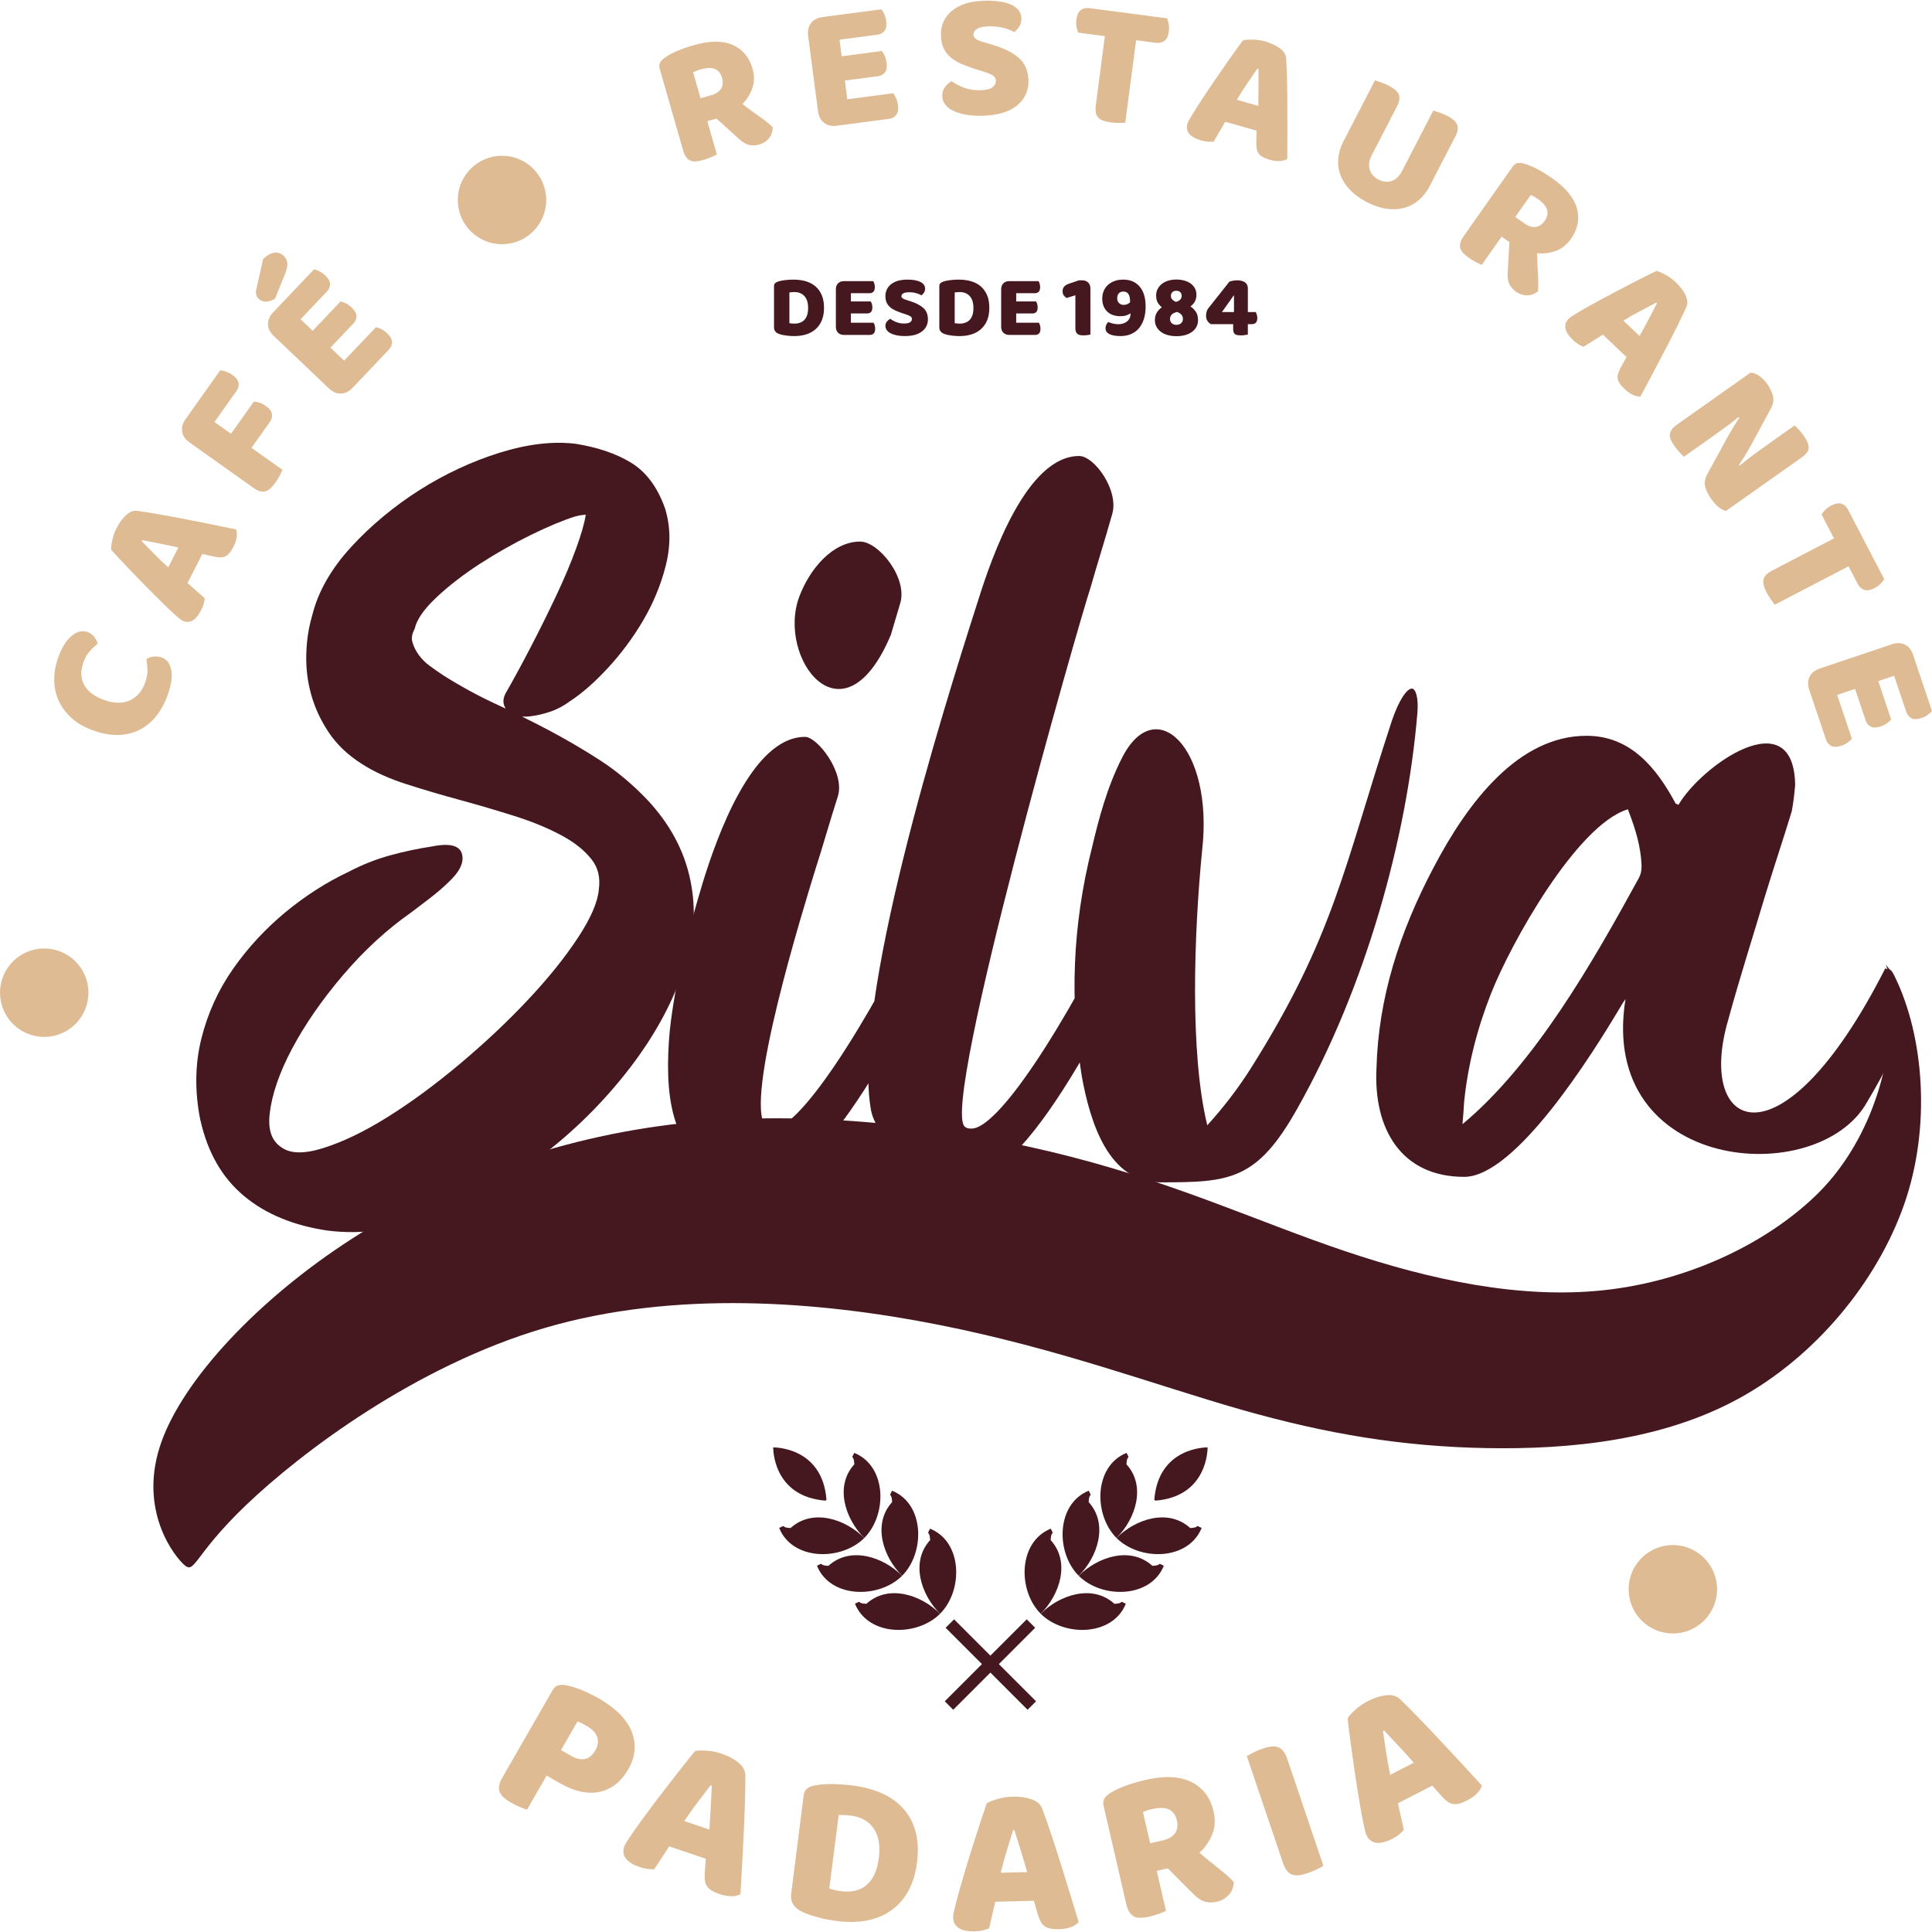 <?xml version="1.0" encoding="UTF-8"?>
<!DOCTYPE svg PUBLIC "-//W3C//DTD SVG 1.1//EN" "http://www.w3.org/Graphics/SVG/1.1/DTD/svg11.dtd">
<!-- Creator: CorelDRAW 2019 (64 Bit) -->
<svg xmlns="http://www.w3.org/2000/svg" xml:space="preserve" width="462px" height="462px" version="1.1" style="shape-rendering:geometricPrecision; text-rendering:geometricPrecision; image-rendering:optimizeQuality; fill-rule:evenodd; clip-rule:evenodd"
viewBox="0 0 471900 471567"
 xmlns:xlink="http://www.w3.org/1999/xlink"
 xmlns:xodm="http://www.corel.com/coreldraw/odm/2003">
 <defs>
  <style type="text/css">
   <![CDATA[
    .fil0 {fill:#451820}
    .fil2 {fill:#DFBB94}
    .fil3 {fill:#451820;fill-rule:nonzero}
    .fil1 {fill:#DFBB94;fill-rule:nonzero}
   ]]>
  </style>
 </defs>
 <g id="Camada_x0020_1">
  <g id="_1893883302096">
   <path class="fil0" d="M328529 305432c-20786,-6999 -40484,-16275 -67279,-23145 -26799,-6873 -60694,-11340 -91952,-8369 -31259,2973 -59877,13383 -83220,28409 -23342,15025 -41409,34664 -46736,49946 -5327,15283 2086,26206 5243,29401 3155,3194 2057,-1343 15498,-14200 13443,-12858 41429,-34038 73002,-43292 31573,-9256 66732,-6587 96123,-771 29390,5812 53013,14768 74024,20751 21009,5986 39406,8999 59851,9376 20447,378 42941,-1879 61681,-12141 18740,-10264 33724,-28530 40334,-47388 6618,-18859 4855,-41010 -2259,-55575 -1178,-2415 -774,-878 -2211,-3005 1854,5468 1227,7827 1026,14405 -405,12981 -5906,30228 -18183,42050 -12279,11819 -31341,20913 -51810,23096 -20470,2182 -42346,-2547 -63132,-9548z"/>
   <path class="fil1" d="M20362 161642c-741,2130 -659,3990 247,5577 907,1586 2549,2793 4930,3621 2406,836 4481,852 6217,45 1740,-808 2980,-2276 3721,-4406 393,-1135 575,-2149 546,-3044 -31,-894 -114,-1768 -252,-2622 552,-337 1142,-542 1773,-618 631,-75 1307,13 2026,263 1134,395 1878,1359 2229,2892 351,1533 77,3586 -817,6160 -644,1855 -1513,3507 -2607,4956 -1094,1450 -2399,2593 -3916,3431 -1515,838 -3234,1318 -5153,1441 -1921,124 -4041,-219 -6365,-1027 -2159,-752 -3944,-1751 -5355,-3001 -1410,-1251 -2478,-2662 -3205,-4232 -725,-1570 -1103,-3245 -1137,-5025 -32,-1780 265,-3569 890,-5367 884,-2546 1986,-4374 3301,-5482 1317,-1109 2625,-1437 3926,-985 719,250 1279,647 1680,1189 402,543 672,1102 812,1679 -720,556 -1389,1185 -2004,1884 -616,702 -1112,1592 -1487,2671zm6792 -27525c-34,-577 60,-1376 283,-2396 223,-1021 569,-1987 1034,-2899 665,-1307 1442,-2366 2334,-3178 891,-812 1814,-1155 2769,-1029 1597,222 3435,516 5517,886 2079,370 4220,769 6416,1199 2199,428 4364,858 6498,1288 2131,428 4016,812 5650,1153 206,499 260,1119 163,1858 -97,739 -366,1539 -805,2402 -319,625 -640,1129 -965,1505 -323,378 -660,651 -1007,818 -349,168 -736,250 -1162,246 -425,-2 -895,-51 -1405,-147l-3060 -672 -3611 7087c676,609 1379,1229 2108,1865 729,633 1431,1255 2108,1862 -55,432 -141,874 -255,1325 -115,451 -319,964 -611,1537 -679,1333 -1410,2202 -2192,2608 -783,407 -1579,404 -2388,-7 -365,-187 -703,-426 -1017,-717 -311,-289 -682,-627 -1113,-1010 -610,-542 -1356,-1242 -2233,-2101 -878,-858 -1824,-1792 -2839,-2802 -1015,-1010 -2048,-2062 -3101,-3158 -1052,-1096 -2047,-2129 -2983,-3098 -937,-971 -1765,-1845 -2486,-2623 -722,-780 -1271,-1380 -1647,-1802zm7445 -2125c910,924 1920,1957 3033,3099 1111,1141 2265,2248 3463,3318l2474 -4855c-1596,-352 -3163,-683 -4700,-989 -1538,-307 -2921,-576 -4150,-807l-120 234zm19201 -41712c383,19 840,120 1376,303 536,181 1043,441 1519,780 932,662 1456,1330 1569,2004 115,674 -65,1345 -541,2015l-5341 7525 4049 2875 5572 -7849c398,-4 859,80 1383,253 523,174 1023,431 1501,770 907,645 1419,1304 1534,1978 114,674 -67,1346 -541,2016l-4452 6270 7562 5366c-116,314 -336,778 -663,1391 -328,612 -686,1193 -1075,1741 -390,550 -775,1004 -1155,1364 -381,358 -781,604 -1199,739 -418,133 -869,137 -1353,9 -484,-128 -1037,-413 -1658,-855l-15589 -11064c-1027,-729 -1628,-1604 -1802,-2625 -174,-1021 105,-2046 835,-3074l8469 -11932zm13068 -8379c-913,-868 -1383,-1819 -1409,-2855 -27,-1036 393,-2009 1262,-2923l9989 -10513c375,73 809,234 1303,480 492,246 952,571 1377,975 806,766 1214,1487 1221,2160 6,674 -263,1296 -808,1871l-6387 6721 2963 2816 6811 -7168c375,73 804,228 1286,464 482,237 936,555 1362,960 806,767 1218,1481 1235,2144 17,663 -247,1280 -791,1855l-5571 5861 3347 3179 7777 -8188c377,73 810,233 1302,480 494,246 955,571 1378,975 808,766 1221,1492 1237,2176 17,683 -246,1312 -790,1885l-8840 9303c-867,913 -1819,1382 -2855,1409 -1035,26 -2009,-394 -2923,-1262l-13476 -12805zm-2595 -18833c1074,-960 2029,-1466 2868,-1519 838,-52 1533,185 2084,708 617,587 939,1225 967,1918 29,694 -162,1554 -571,2580l-2428 5999c-712,495 -1436,747 -2171,755 -736,9 -1337,-210 -1804,-654 -297,-282 -508,-635 -632,-1056 -126,-422 -111,-883 42,-1384l1645 -7347zm108491 -33628l2324 8112c-285,173 -747,396 -1384,671 -639,274 -1279,503 -1929,689 -647,186 -1231,301 -1752,343 -521,43 -980,-17 -1378,-176 -396,-162 -743,-442 -1041,-845 -297,-403 -552,-969 -762,-1701l-5702 -19898c-170,-592 -140,-1097 92,-1512 230,-417 600,-806 1106,-1164 862,-612 1903,-1177 3126,-1696 1224,-518 2552,-982 3988,-1394 3887,-1113 7050,-1138 9489,-68 2441,1069 4060,2996 4860,5785 501,1746 478,3368 -69,4866 -547,1497 -1342,2761 -2388,3792 1411,1089 2781,2099 4114,3027 1333,928 2422,1805 3268,2630 1,1066 -297,1967 -895,2702 -596,733 -1360,1235 -2289,1501 -620,178 -1175,260 -1666,250 -492,-11 -942,-97 -1352,-254 -410,-156 -810,-378 -1196,-662 -386,-286 -767,-603 -1143,-954l-5183 -4686 -2238 642zm1051 -6381c1070,-307 1836,-823 2299,-1551 462,-726 540,-1624 233,-2694 -307,-1071 -884,-1782 -1731,-2133 -847,-352 -2018,-314 -3510,114 -423,122 -757,234 -1002,333 -245,101 -515,224 -810,370l1818 6337 2703 -776zm23576 -14473c-164,-1250 70,-2284 702,-3107 630,-821 1570,-1313 2819,-1477l14379 -1887c247,294 483,692 710,1194 229,501 381,1043 457,1623 145,1104 9,1920 -410,2449 -419,527 -1020,842 -1804,945l-9193 1205 531 4052 9804 -1285c245,293 481,683 707,1171 227,486 377,1021 454,1602 144,1103 15,1918 -389,2444 -403,526 -997,841 -1782,944l-8017 1051 600 4575 11199 -1469c245,293 481,690 709,1192 228,502 380,1044 456,1625 145,1104 10,1927 -406,2469 -417,542 -1018,865 -1802,968l-12723 1669c-1250,164 -2284,-72 -3106,-703 -821,-630 -1314,-1570 -1477,-2819l-2418 -18431zm41272 8252c-1298,-411 -2480,-833 -3544,-1265 -1063,-433 -1983,-963 -2759,-1590 -775,-629 -1384,-1384 -1827,-2269 -444,-886 -679,-1971 -707,-3261 -53,-2489 864,-4501 2751,-6036 1888,-1535 4558,-2337 8014,-2411 1260,-27 2434,37 3522,189 1087,153 2022,405 2807,755 784,348 1402,805 1852,1367 451,562 687,1224 702,1985 16,762 -146,1417 -485,1966 -340,550 -755,1020 -1245,1412 -653,-397 -1525,-737 -2615,-1022 -1091,-285 -2281,-413 -3569,-386 -1319,27 -2280,231 -2889,610 -607,379 -905,847 -893,1404 9,440 208,794 594,1064 386,270 963,514 1731,733l2343 697c2772,821 4912,1896 6420,3227 1509,1331 2287,3168 2337,5511 53,2490 -886,4524 -2816,6104 -1929,1579 -4798,2409 -8607,2490 -1348,29 -2601,-56 -3763,-250 -1163,-196 -2180,-497 -3052,-903 -873,-406 -1557,-919 -2056,-1538 -495,-621 -753,-1340 -769,-2160 -19,-849 216,-1581 699,-2191 486,-612 1018,-1083 1598,-1418 833,627 1848,1161 3044,1605 1197,444 2497,651 3904,621 1436,-31 2441,-272 3018,-722 577,-454 859,-972 846,-1558 -14,-585 -257,-1027 -732,-1325 -475,-297 -1141,-584 -1996,-858l-1858 -577zm24671 -9039c-161,-346 -292,-807 -394,-1381 -103,-575 -114,-1167 -34,-1777 148,-1133 509,-1914 1083,-2341 572,-427 1266,-586 2080,-480l18997 2492c161,345 294,806 394,1380 103,576 114,1167 34,1778 -148,1132 -509,1913 -1082,2339 -574,428 -1266,589 -2080,481l-4836 -633 -2640 20131c-331,43 -843,66 -1538,64 -694,-4 -1375,-48 -2042,-135 -670,-88 -1250,-216 -1746,-384 -495,-169 -900,-407 -1213,-713 -315,-307 -529,-705 -642,-1193 -113,-487 -121,-1109 -22,-1864l2217 -16907 -6536 -857zm40254 1902c560,-146 1362,-209 2407,-189 1044,20 2060,170 3046,447 1410,399 2600,955 3570,1669 972,716 1487,1554 1551,2515 94,1609 163,3471 207,5583 44,2113 70,4290 77,6528 8,2240 9,4447 6,6623 -5,2175 -15,4097 -29,5767 -450,300 -1046,475 -1791,523 -745,49 -1581,-58 -2513,-321 -675,-191 -1230,-408 -1664,-651 -435,-243 -767,-521 -999,-830 -233,-309 -390,-673 -469,-1092 -80,-416 -123,-886 -129,-1405l62 -3134 -7655 -2157c-465,782 -937,1593 -1417,2431 -480,839 -952,1649 -1416,2431 -434,30 -884,32 -1350,8 -463,-24 -1007,-124 -1627,-299 -1438,-405 -2433,-952 -2985,-1640 -552,-689 -705,-1470 -459,-2344 111,-394 280,-773 505,-1136 223,-364 481,-792 773,-1289 412,-705 953,-1573 1624,-2602 671,-1028 1403,-2138 2194,-3329 794,-1194 1625,-2413 2493,-3659 869,-1246 1688,-2424 2456,-3530 770,-1108 1465,-2090 2088,-2951 624,-860 1105,-1515 1444,-1967zm3539 6888c-729,1072 -1545,2266 -2448,3579 -902,1313 -1763,2660 -2578,4043l5244 1480c34,-1634 53,-3235 53,-4803 0,-1566 -6,-2977 -18,-4227l-253 -72zm42094 28681c-726,1405 -1629,2563 -2709,3473 -1080,908 -2288,1538 -3623,1887 -1333,349 -2767,409 -4297,177 -1529,-228 -3115,-767 -4753,-1614 -1640,-847 -2997,-1828 -4070,-2945 -1072,-1114 -1852,-2317 -2340,-3607 -486,-1291 -672,-2640 -555,-4047 117,-1407 539,-2813 1265,-4219l7706 -14915c315,98 808,261 1479,493 672,231 1293,496 1867,791 598,309 1101,628 1509,954 409,327 709,688 901,1083 190,396 257,842 197,1340 -59,496 -263,1084 -613,1761l-6153 11907c-646,1250 -806,2404 -479,3462 326,1060 1037,1872 2130,2437 1119,578 2199,691 3239,337 1040,-352 1882,-1153 2527,-2402l7647 -14798c314,96 806,260 1478,491 671,232 1293,496 1866,792 599,310 1102,628 1511,953 408,327 707,688 899,1084 192,395 258,842 199,1338 -59,499 -264,1085 -614,1762l-6214 12025zm17560 12364l-4858 6899c-314,-114 -778,-333 -1391,-657 -614,-325 -1196,-681 -1746,-1070 -551,-387 -1008,-771 -1367,-1150 -361,-379 -602,-773 -727,-1182 -123,-409 -122,-857 4,-1341 127,-485 409,-1039 848,-1662l11917 -16924c354,-503 767,-795 1236,-876 469,-82 1003,-38 1599,132 1017,287 2112,743 3282,1370 1171,627 2367,1372 3588,2231 3305,2328 5309,4778 6006,7347 699,2571 214,5042 -1456,7413 -1047,1484 -2323,2485 -3832,3000 -1510,513 -2993,687 -4452,519 35,1782 110,3483 224,5102 113,1621 113,3019 2,4195 -830,670 -1718,1001 -2666,998 -945,-3 -1815,-284 -2605,-840 -528,-372 -940,-752 -1240,-1142 -299,-389 -515,-793 -651,-1210 -135,-419 -213,-869 -234,-1348 -20,-480 -11,-976 26,-1487l398 -6976 -1905 -1341zm5628 -3186c911,642 1794,915 2650,818 856,-95 1604,-599 2246,-1508 641,-911 832,-1808 575,-2687 -259,-880 -1022,-1768 -2291,-2661 -361,-254 -656,-444 -888,-572 -233,-127 -498,-260 -795,-399l-3796 5391 2299 1618zm32199 11559c564,130 1303,449 2217,953 915,505 1743,1110 2486,1816 1062,1010 1856,2057 2381,3143 525,1085 591,2067 199,2947 -666,1467 -1473,3146 -2419,5035 -946,1889 -1938,3827 -2975,5811 -1037,1985 -2065,3939 -3083,5861 -1018,1923 -1923,3619 -2714,5091 -537,54 -1147,-70 -1827,-373 -682,-304 -1372,-790 -2075,-1456 -509,-485 -899,-935 -1168,-1353 -270,-418 -436,-818 -497,-1199 -62,-381 -30,-777 93,-1185 124,-406 305,-841 542,-1302l1515 -2744 -5766 -5478c-776,476 -1571,973 -2387,1490 -815,518 -1611,1015 -2387,1492 -398,-177 -797,-385 -1197,-623 -399,-237 -834,-580 -1301,-1023 -1082,-1029 -1707,-1977 -1874,-2843 -167,-867 61,-1629 687,-2287 282,-297 607,-554 975,-771 367,-217 796,-477 1285,-779 694,-433 1576,-948 2650,-1545 1072,-597 2238,-1237 3494,-1923 1257,-685 2561,-1377 3911,-2074 1349,-698 2622,-1357 3818,-1978 1197,-622 2271,-1167 3222,-1636 952,-471 1684,-826 2195,-1067zm-80 7742c-1146,610 -2424,1284 -3834,2025 -1411,741 -2800,1533 -4167,2376l3951 3754c791,-1429 1554,-2839 2285,-4224 730,-1387 1383,-2637 1955,-3750l-190 -181zm17063 50873c-571,-98 -1170,-399 -1798,-908 -627,-506 -1255,-1204 -1880,-2090 -625,-884 -1085,-1813 -1379,-2791 -295,-975 -119,-2070 532,-3281l4740 -8676c489,-883 961,-1700 1416,-2452 455,-753 995,-1600 1619,-2542l-187 -192c-1225,1009 -2503,1993 -3835,2951 -1331,959 -2643,1894 -3935,2807l-5564 3931c-257,-213 -613,-564 -1065,-1050 -451,-488 -863,-996 -1236,-1522 -370,-526 -665,-1018 -881,-1476 -216,-457 -309,-893 -280,-1309 30,-415 180,-825 449,-1232 270,-404 704,-818 1301,-1242l17947 -12678c716,-3 1439,258 2168,783 728,525 1372,1183 1930,1972 627,884 1085,1825 1376,2821 291,997 113,2080 -529,3253l-4714 8710c-488,883 -960,1700 -1416,2452 -454,752 -994,1602 -1619,2544l163 153c1223,-1007 2475,-1979 3749,-2916 1276,-937 2558,-1863 3851,-2775l5815 -4108c257,213 613,563 1065,1050 451,489 864,996 1235,1522 745,1052 1125,1985 1144,2797 17,814 -561,1634 -1733,2461l-18449 13033zm23330 868c190,-331 493,-703 905,-1117 412,-411 891,-760 1438,-1045 1013,-527 1860,-678 2538,-453 678,225 1207,701 1586,1430l8846 16995c-191,330 -492,702 -905,1115 -414,414 -893,761 -1438,1045 -1014,528 -1860,679 -2538,455 -678,-226 -1208,-702 -1587,-1429l-2252 -4328 -18009 9375c-226,-245 -537,-653 -933,-1223 -396,-571 -750,-1154 -1061,-1752 -310,-598 -539,-1148 -686,-1650 -146,-502 -183,-970 -111,-1403 72,-434 276,-837 609,-1209 335,-372 840,-734 1515,-1087l15126 -7873 -3043 -5846zm17177 31709c1193,-402 2254,-372 3182,88 927,461 1593,1287 1995,2483l4625 13744c-241,297 -585,607 -1033,927 -449,321 -952,576 -1506,762 -1054,354 -1882,378 -2481,70 -598,-309 -1023,-838 -1275,-1589l-2958 -8787 -3874 1303 3153 9372c-239,297 -576,603 -1011,919 -434,317 -929,568 -1485,756 -1055,355 -1878,385 -2473,90 -593,-295 -1017,-817 -1270,-1567l-2578 -7663 -4374 1472 3602 10704c-240,296 -584,606 -1031,926 -449,321 -951,574 -1506,762 -1056,355 -1889,380 -2502,78 -612,-306 -1045,-832 -1297,-1581l-4093 -12162c-401,-1195 -371,-2256 90,-3185 460,-927 1287,-1592 2481,-1993l17619 -5929z"/>
   <path class="fil2" d="M122618 37883c5965,0 10800,4835 10800,10801 0,5963 -4835,10799 -10800,10799 -5966,0 -10801,-4836 -10801,-10799 0,-5966 4835,-10801 10801,-10801z"/>
   <path class="fil2" d="M10799 231504c5965,0 10801,4836 10801,10801 0,5965 -4836,10801 -10801,10801 -5963,0 -10799,-4836 -10799,-10801 0,-5965 4836,-10801 10799,-10801z"/>
   <path class="fil2" d="M408600 377217c5964,0 10801,4836 10801,10801 0,5965 -4837,10800 -10801,10800 -5965,0 -10800,-4835 -10800,-10800 0,-5965 4835,-10801 10800,-10801z"/>
   <path class="fil1" d="M139425 428680c1265,729 2408,994 3423,796 1016,-198 1870,-900 2564,-2105 659,-1146 811,-2232 459,-3256 -354,-1026 -1209,-1928 -2565,-2707 -482,-278 -885,-500 -1211,-666 -325,-168 -671,-316 -1037,-447l-4029 7008 2396 1377zm-10696 13162c-383,-100 -955,-309 -1715,-625 -760,-317 -1488,-675 -2181,-1074 -694,-398 -1273,-801 -1740,-1210 -467,-410 -804,-854 -1009,-1333 -206,-479 -259,-1011 -164,-1597 95,-587 370,-1272 821,-2056l12244 -21294c363,-634 818,-1024 1364,-1171 547,-147 1182,-153 1906,-18 1233,228 2552,636 3958,1224 1407,589 2772,1263 4099,2026 4160,2392 6828,5108 8007,8153 1177,3042 891,6087 -860,9130 -850,1479 -1849,2678 -3001,3599 -1152,922 -2434,1548 -3847,1879 -1414,330 -2956,327 -4626,-12 -1670,-338 -3425,-1037 -5263,-2094l-3210 -1845 -4783 8318zm41059 -14315c672,-141 1625,-166 2862,-78 1237,88 2432,328 3584,718 1646,556 3023,1288 4130,2195 1107,906 1668,1932 1685,3075 14,1913 -20,4123 -96,6630 -78,2506 -180,5086 -307,7741 -128,2655 -261,5272 -399,7849 -139,2578 -266,4856 -386,6834 -550,327 -1268,497 -2154,509 -885,14 -1870,-165 -2958,-533 -789,-267 -1435,-558 -1934,-874 -499,-316 -876,-663 -1133,-1044 -257,-380 -419,-821 -489,-1321 -70,-501 -92,-1059 -68,-1674l266 -3711 -8942 -3025c-598,899 -1206,1832 -1827,2795 -620,965 -1229,1896 -1826,2796 -518,8 -1051,-16 -1600,-74 -550,-56 -1187,-208 -1911,-453 -1680,-569 -2825,-1277 -3437,-2127 -611,-849 -745,-1784 -400,-2805 157,-461 379,-901 666,-1317 287,-416 619,-909 997,-1479 529,-811 1224,-1806 2083,-2984 856,-1179 1792,-2449 2804,-3813 1011,-1365 2071,-2760 3177,-4184 1106,-1424 2147,-2768 3127,-4034 979,-1266 1863,-2388 2654,-3369 790,-982 1401,-1729 1832,-2243zm3773 8379c-929,1227 -1970,2591 -3119,4092 -1150,1501 -2252,3046 -3303,4635l6125 2074c140,-1935 260,-3832 355,-5689 97,-1857 175,-3529 238,-5012l-296 -100zm28998 25234c370,117 829,236 1374,358 546,122 1060,214 1541,274 1175,150 2274,115 3301,-105 1026,-220 1940,-648 2739,-1283 799,-633 1470,-1504 2014,-2609 542,-1104 918,-2468 1124,-4088 394,-3105 -33,-5535 -1282,-7287 -1250,-1753 -3082,-2784 -5495,-3090 -483,-62 -978,-108 -1482,-136 -505,-30 -1020,-42 -1546,-39l-2288 18005zm1938 7921c-587,-75 -1256,-176 -2012,-308 -754,-130 -1530,-299 -2328,-507 -796,-205 -1590,-438 -2381,-697 -791,-257 -1514,-569 -2169,-932 -1806,-965 -2594,-2345 -2366,-4138l3070 -24161c92,-725 362,-1260 810,-1607 447,-345 1031,-595 1751,-749 1545,-295 3153,-414 4830,-359 1675,54 3169,165 4478,332 2691,343 5090,980 7197,1914 2106,933 3857,2181 5253,3742 1398,1563 2394,3433 2994,5613 599,2179 719,4682 360,7511 -350,2758 -1069,5112 -2159,7059 -1089,1947 -2488,3522 -4201,4724 -1713,1202 -3682,2011 -5908,2429 -2225,419 -4632,462 -7219,134zm36534 -28770c581,-363 1468,-715 2659,-1058 1191,-344 2396,-531 3612,-561 1738,-44 3281,169 4633,638 1352,471 2231,1240 2640,2308 673,1790 1404,3877 2194,6256 790,2381 1584,4839 2378,7374 794,2537 1571,5038 2329,7506 758,2468 1421,4651 1991,6549 -404,498 -1020,904 -1846,1220 -827,318 -1814,489 -2962,519 -832,21 -1538,-30 -2116,-155 -577,-125 -1052,-321 -1423,-590 -372,-268 -677,-627 -915,-1072 -238,-447 -450,-963 -638,-1548l-1030 -3575 -9438 239c-251,1050 -501,2135 -752,3254 -248,1118 -501,2203 -752,3253 -481,187 -992,346 -1526,483 -536,134 -1186,211 -1951,230 -1772,46 -3092,-225 -3960,-811 -865,-587 -1313,-1419 -1341,-2498 -12,-486 45,-974 172,-1464 126,-489 269,-1068 426,-1732 219,-945 528,-2117 928,-3519 399,-1401 840,-2917 1320,-4546 480,-1629 993,-3303 1542,-5022 548,-1717 1062,-3339 1546,-4864 483,-1526 927,-2884 1332,-4077 403,-1193 720,-2104 948,-2737zm6426 6568c-449,1471 -956,3111 -1518,4916 -564,1805 -1066,3635 -1504,5488l6463 -162c-533,-1865 -1075,-3686 -1625,-5462 -549,-1778 -1050,-3374 -1503,-4788l-313 8zm35083 9947l2251 9757c-349,188 -910,425 -1684,709 -771,285 -1547,518 -2327,698 -779,180 -1478,279 -2098,297 -620,19 -1161,-80 -1622,-295 -459,-216 -853,-570 -1181,-1065 -329,-495 -595,-1184 -798,-2064l-5525 -23935c-163,-711 -95,-1307 204,-1787 300,-478 762,-916 1384,-1310 1058,-672 2328,-1276 3809,-1814 1482,-539 3086,-1007 4814,-1406 4676,-1079 8425,-910 11251,509 2825,1417 4624,3802 5399,7157 484,2100 356,4020 -384,5761 -740,1741 -1761,3190 -3065,4347 1603,1378 3165,2660 4688,3843 1520,1183 2757,2289 3710,3317 -66,1265 -475,2313 -1228,3147 -754,835 -1688,1381 -2807,1638 -744,172 -1408,236 -1990,193 -580,-45 -1110,-173 -1587,-384 -476,-210 -935,-497 -1375,-860 -442,-361 -873,-762 -1294,-1199l-5853 -5875 -2692 621zm1641 -7498c1288,-298 2228,-862 2819,-1695 595,-832 742,-1892 445,-3179 -296,-1289 -937,-2166 -1919,-2635 -983,-469 -2372,-496 -4167,-82 -509,118 -912,228 -1208,333 -297,105 -624,233 -982,386l1760 7622 3252 -750zm39065 6250c-330,222 -865,512 -1605,874 -740,360 -1490,670 -2246,926 -758,255 -1445,423 -2060,503 -616,81 -1172,38 -1667,-125 -495,-161 -930,-474 -1307,-934 -376,-459 -709,-1118 -998,-1974l-8826 -26084c340,-188 886,-474 1638,-856 750,-384 1489,-699 2213,-943 758,-256 1443,-424 2059,-504 615,-79 1171,-37 1666,126 496,162 932,473 1307,933 377,459 710,1118 999,1974l8827 26084zm5908 -36044c368,-580 1015,-1281 1939,-2107 925,-826 1930,-1515 3012,-2070 1547,-793 3032,-1270 4453,-1432 1422,-161 2548,150 3379,936 1382,1323 2944,2886 4687,4688 1744,1803 3524,3675 5339,5616 1814,1942 3599,3861 5351,5757 1751,1894 3296,3574 4631,5039 -149,623 -527,1257 -1135,1899 -608,645 -1423,1227 -2444,1751 -742,379 -1401,639 -1975,778 -574,137 -1086,165 -1539,84 -451,-81 -881,-271 -1288,-571 -406,-298 -823,-672 -1247,-1118l-2477 -2776 -8401 4303c228,1056 472,2142 732,3259 260,1118 502,2204 730,3259 -352,377 -742,742 -1167,1096 -424,354 -976,706 -1656,1053 -1579,809 -2885,1137 -3921,984 -1034,-153 -1800,-710 -2291,-1669 -221,-433 -381,-898 -480,-1394 -98,-497 -220,-1079 -367,-1746 -211,-946 -439,-2137 -686,-3574 -249,-1435 -507,-2992 -781,-4668 -274,-1678 -536,-3408 -786,-5194 -251,-1786 -489,-3471 -714,-5055 -226,-1584 -414,-3000 -565,-4251 -155,-1251 -264,-2209 -333,-2877zm8638 3134c233,1521 486,3218 761,5089 276,1871 616,3737 1023,5600l5755 -2948c-1289,-1450 -2566,-2857 -3831,-4220 -1264,-1364 -2410,-2585 -3429,-3664l-279 143z"/>
   <g>
    <path class="fil3" d="M192812 78771c158,29 352,54 583,76 230,21 445,32 646,32 490,0 939,-72 1350,-216 410,-143 762,-367 1057,-669 295,-302 525,-694 691,-1176 166,-483 248,-1061 248,-1738 0,-1294 -302,-2268 -907,-2924 -604,-654 -1409,-982 -2417,-982 -201,0 -407,7 -614,22 -209,14 -421,36 -637,65l0 7510zm1208 3151c-244,0 -525,-8 -841,-22 -317,-15 -644,-44 -983,-86 -338,-43 -675,-98 -1013,-161 -338,-66 -652,-156 -939,-271 -792,-302 -1188,-826 -1188,-1575l0 -10079c0,-301 84,-535 249,-701 165,-165 392,-298 679,-399 619,-202 1273,-334 1965,-400 690,-64 1309,-96 1856,-96 1122,0 2140,136 3053,410 914,273 1698,694 2352,1262 655,569 1162,1284 1522,2147 359,864 539,1885 539,3065 0,1151 -172,2155 -517,3010 -346,857 -838,1576 -1479,2159 -641,582 -1406,1017 -2299,1305 -891,288 -1876,432 -2956,432zm10143 -11416c0,-620 179,-1108 539,-1468 361,-359 850,-539 1469,-539l7121 0c100,158 191,367 269,626 80,258 119,532 119,819 0,547 -119,936 -356,1166 -237,229 -550,345 -938,345l-4554 0 0 2007 4855 0c102,158 191,363 271,616 78,251 118,521 118,808 0,547 -115,935 -345,1166 -231,230 -540,345 -928,345l-3971 0 0 2266 5546 0c101,158 190,367 270,625 79,260 118,534 118,821 0,547 -118,939 -356,1177 -236,236 -550,356 -939,356l-6300 0c-619,0 -1108,-180 -1469,-540 -360,-359 -539,-849 -539,-1467l0 -9129zm16357 5869c-632,-216 -1208,-434 -1725,-657 -519,-224 -964,-494 -1339,-810 -374,-316 -666,-694 -873,-1133 -209,-438 -314,-974 -314,-1608 0,-1222 472,-2201 1414,-2935 943,-733 2262,-1100 3960,-1100 619,0 1194,43 1727,129 532,87 988,220 1369,399 382,180 681,411 897,691 215,281 323,608 323,982 0,374 -87,694 -259,961 -173,265 -381,492 -625,679 -318,-202 -741,-378 -1275,-529 -532,-150 -1113,-226 -1747,-226 -648,0 -1122,90 -1424,270 -303,180 -454,405 -454,679 0,216 94,392 281,529 187,136 467,263 842,378l1144 366c1352,432 2391,983 3118,1651 726,670 1090,1580 1090,2730 0,1224 -482,2212 -1446,2967 -964,756 -2381,1134 -4252,1134 -661,0 -1276,-55 -1845,-162 -568,-107 -1064,-267 -1489,-474 -425,-209 -755,-469 -993,-778 -237,-310 -356,-666 -356,-1068 0,-417 123,-773 367,-1069 245,-294 511,-521 799,-679 403,316 895,590 1478,820 583,230 1219,346 1910,346 705,0 1201,-109 1489,-325 288,-215 431,-467 431,-754 0,-289 -114,-508 -345,-659 -230,-151 -554,-298 -971,-442l-907 -303zm12669 2396c158,29 352,54 583,76 230,21 445,32 647,32 490,0 939,-72 1349,-216 410,-143 763,-367 1057,-669 296,-302 525,-694 692,-1176 165,-483 247,-1061 247,-1738 0,-1294 -302,-2268 -906,-2924 -605,-654 -1410,-982 -2417,-982 -202,0 -407,7 -615,22 -209,14 -421,36 -637,65l0 7510zm1208 3151c-244,0 -525,-8 -841,-22 -316,-15 -643,-44 -982,-86 -338,-43 -676,-98 -1014,-161 -338,-66 -652,-156 -939,-271 -792,-302 -1187,-826 -1187,-1575l0 -10079c0,-301 83,-535 248,-701 166,-165 392,-298 680,-399 619,-202 1273,-334 1964,-400 691,-64 1310,-96 1856,-96 1123,0 2140,136 3053,410 914,273 1698,694 2352,1262 656,569 1162,1284 1522,2147 360,864 540,1885 540,3065 0,1151 -173,2155 -518,3010 -345,857 -838,1576 -1478,2159 -641,582 -1406,1017 -2299,1305 -892,288 -1877,432 -2957,432zm10143 -11416c0,-620 180,-1108 539,-1468 361,-359 850,-539 1469,-539l7121 0c100,158 191,367 269,626 80,258 120,532 120,819 0,547 -120,936 -356,1166 -238,229 -551,345 -939,345l-4553 0 0 2007 4855 0c101,158 190,363 270,616 78,251 118,521 118,808 0,547 -114,935 -345,1166 -230,230 -539,345 -928,345l-3970 0 0 2266 5545 0c101,158 191,367 270,625 80,260 118,534 118,821 0,547 -118,939 -356,1177 -236,236 -550,356 -938,356l-6301 0c-619,0 -1108,-180 -1469,-540 -359,-359 -539,-849 -539,-1467l0 -9129z"/>
    <path class="fil3" d="M262668 71951l-2158 670c-216,-145 -432,-346 -648,-605 -216,-259 -323,-619 -323,-1078 0,-864 525,-1468 1575,-1813l2417 -821 799 0c619,0 1108,180 1467,540 360,359 540,848 540,1467l0 11244c-158,29 -393,69 -701,118 -311,51 -623,76 -939,76 -317,0 -601,-22 -854,-65 -251,-42 -463,-129 -636,-258 -172,-129 -305,-307 -399,-529 -93,-223 -140,-515 -140,-875l0 -8071zm10445 7079c920,0 1658,-238 2212,-712 554,-475 831,-1129 831,-1964 -158,130 -450,281 -875,453 -423,173 -966,259 -1629,259 -661,0 -1262,-93 -1802,-280 -539,-187 -1004,-465 -1391,-832 -389,-367 -691,-816 -906,-1348 -216,-532 -325,-1151 -325,-1856 0,-619 109,-1205 325,-1759 215,-554 539,-1043 970,-1468 432,-423 968,-762 1609,-1013 639,-253 1384,-378 2232,-378 1698,0 3033,568 4004,1705 970,1136 1457,2755 1457,4855 0,1195 -151,2244 -454,3151 -302,906 -723,1661 -1262,2266 -540,605 -1183,1057 -1931,1360 -748,302 -1576,453 -2482,453 -1152,0 -2051,-158 -2698,-475 -648,-317 -971,-799 -971,-1445 0,-303 69,-594 205,-875 136,-280 298,-493 485,-636 389,172 795,305 1220,399 424,93 816,140 1176,140zm1381 -4727c273,0 551,-56 831,-172 281,-115 514,-273 701,-475l0 -259c-15,-819 -158,-1417 -431,-1791 -274,-374 -677,-561 -1209,-561 -474,0 -845,147 -1112,443 -265,294 -399,694 -399,1197 0,490 152,881 454,1177 301,294 690,441 1165,441zm7899 -2308c0,-576 122,-1101 367,-1576 245,-475 582,-885 1014,-1230 431,-345 950,-612 1554,-799 604,-186 1266,-280 1985,-280 720,0 1381,87 1986,260 603,172 1122,416 1553,733 432,316 770,705 1015,1165 244,461 367,979 367,1554 0,632 -130,1186 -389,1662 -259,474 -619,870 -1078,1186 546,374 991,817 1337,1328 346,510 519,1198 519,2061 0,575 -124,1100 -367,1576 -245,474 -598,884 -1059,1229 -459,346 -1013,612 -1661,799 -647,187 -1374,280 -2180,280 -805,0 -1531,-93 -2179,-280 -647,-187 -1197,-453 -1651,-799 -454,-345 -806,-755 -1057,-1229 -252,-476 -378,-1001 -378,-1576 0,-777 169,-1424 507,-1942 338,-519 737,-921 1198,-1209 -388,-316 -720,-694 -993,-1133 -274,-438 -410,-1032 -410,-1780zm3388 5740c0,446 148,798 442,1057 296,260 673,389 1133,389 461,0 839,-133 1133,-399 295,-266 443,-616 443,-1047 0,-417 -126,-766 -377,-1046 -253,-281 -594,-501 -1026,-659 -633,144 -1083,363 -1348,659 -267,295 -400,643 -400,1046zm2848 -5611c0,-389 -114,-698 -345,-928 -230,-229 -554,-345 -971,-345 -417,0 -741,116 -971,345 -230,230 -345,532 -345,906 0,374 119,677 356,906 237,231 514,418 831,562 503,-115 870,-302 1100,-562 231,-258 345,-554 345,-884zm11676 -3518c273,-86 585,-158 937,-216 354,-57 674,-86 961,-86 331,0 652,33 961,97 309,65 586,173 831,325 244,150 438,356 582,614 145,259 216,583 216,971l0 5741 1921 0c86,158 173,367 258,626 87,258 131,532 131,820 0,546 -124,935 -367,1165 -245,231 -554,345 -928,345l-1015 0 0 2547c-158,29 -396,69 -712,118 -316,51 -619,76 -906,76 -317,0 -598,-14 -842,-43 -245,-29 -450,-97 -615,-206 -165,-107 -292,-261 -378,-463 -87,-201 -129,-475 -129,-821l0 -1208 -5417 0c-331,-172 -616,-428 -852,-766 -238,-338 -356,-752 -356,-1240 0,-274 35,-576 107,-907 73,-330 195,-619 367,-864l5245 -6625zm1100 3389l-65 0 -2871 4057 2936 0 0 -4057z"/>
   </g>
   <g>
    <path class="fil0" d="M254203 394000c4648,-4637 7308,-12622 2429,-17992 96,-2653 1020,-859 28,-2791 -7995,3221 -8120,15123 -2457,20783z"/>
    <path class="fil0" d="M254203 394000c4643,-4637 12636,-7302 18001,-2426 2656,-88 848,-1011 2790,-25 -3229,7997 -15120,8124 -20791,2451z"/>
    <path class="fil0" d="M263484 384726c4643,-4637 7303,-12634 2423,-18004 103,-2653 1020,-846 28,-2779 -7989,3222 -8117,15111 -2451,20783z"/>
    <path class="fil0" d="M263484 384726c4643,-4637 12631,-7303 17996,-2426 2657,-100 854,-1023 2790,-25 -3224,7985 -15119,8112 -20786,2451z"/>
    <path class="fil0" d="M272714 375490c4648,-4636 7307,-12635 2430,-17991 95,-2666 1018,-860 26,-2792 -7992,3221 -8118,15110 -2456,20783z"/>
    <path class="fil0" d="M272714 375490c4643,-4636 12637,-7302 18003,-2425 2654,-102 847,-1012 2789,-26 -3231,7998 -15120,8124 -20792,2451z"/>
    <path class="fil0" d="M294960 353368c0,0 -12046,-254 -13020,12848 61,0 121,0 176,-12 -4,63 -8,127 -14,178 13105,-974 12858,-13014 12858,-13014z"/>
    <polygon class="fil0" points="250779,395365 252850,397423 232832,417450 230761,415378 "/>
    <path class="fil0" d="M229616 394000c-4646,-4637 -7307,-12622 -2428,-17992 -98,-2653 -1020,-859 -23,-2791 7989,3221 8114,15123 2451,20783z"/>
    <path class="fil0" d="M229616 394000c-4643,-4637 -12630,-7302 -18002,-2426 -2656,-88 -847,-1011 -2784,-25 3225,7997 15114,8124 20786,2451z"/>
    <path class="fil0" d="M220339 384726c-4647,-4637 -7307,-12634 -2428,-18004 -96,-2653 -1019,-846 -27,-2779 7993,3222 8118,15111 2455,20783z"/>
    <path class="fil0" d="M220339 384726c-4642,-4637 -12634,-7303 -18001,-2426 -2655,-100 -847,-1023 -2789,-25 3225,7985 15120,8112 20790,2451z"/>
    <path class="fil0" d="M211104 375490c-4647,-4636 -7306,-12635 -2427,-17991 -98,-2666 -1020,-860 -28,-2792 7993,3221 8118,15110 2455,20783z"/>
    <path class="fil0" d="M211104 375490c-4641,-4636 -12635,-7302 -18001,-2425 -2655,-102 -849,-1012 -2789,-26 3229,7998 15118,8124 20790,2451z"/>
    <path class="fil0" d="M188858 353368c0,0 12048,-254 13020,12848 -59,0 -114,0 -175,-12 5,63 9,127 14,178 -13105,-974 -12859,-13014 -12859,-13014z"/>
    <polygon class="fil0" points="233041,395365 230970,397423 250988,417450 253059,415378 "/>
   </g>
   <g>
    <path class="fil3" d="M228125 216534c-17745,36715 -33242,58958 -39306,58958 -700,0 -1167,0 -1756,-535 -5564,-5897 9289,-53598 12079,-62710 1902,-5896 3624,-12061 5526,-17956 1755,-5839 -5062,-14471 -8014,-14471 -13062,0 -21587,24655 -24937,35374 -3624,12060 -6782,24119 -8128,36447 -1316,14472 -216,30818 13467,33498 2044,268 3979,1073 5627,2145 1524,536 2815,1071 4447,1071 466,0 1167,0 1687,-268 17162,-2948 40177,-55204 47954,-70481 958,-2412 -1335,-3752 -3901,-3752 -1866,0 -3662,805 -4745,2680zm-18017 -84417c-6765,0 -12328,6700 -14860,13400 -5661,14975 10679,37087 22347,9380 725,-2412 1450,-4824 2229,-7503 2078,-6331 -5243,-15277 -9716,-15277zm66537 84417c-17748,36715 -33244,58958 -39308,58958 -701,0 -1167,0 -1759,-535 -5562,-5897 27762,-122472 30784,-131583 1668,-5896 3570,-11793 5293,-17957 1718,-5720 -4303,-14202 -8069,-14202 -12829,0 -21353,24655 -24705,35375 -8944,27870 -31006,98351 -26096,124615 2124,9816 19704,19379 24549,16882 17163,-2948 40176,-55204 47955,-70481 958,-2412 -1335,-3752 -3900,-3752 -1867,0 -3664,805 -4744,2680zm-2707 -31355c-3520,6969 -5516,14473 -7224,21707 -4865,19297 -5370,37788 -2498,55743 2083,11523 6599,25994 19195,25994 16893,0 23623,-352 33571,-18222 16450,-29211 26677,-65658 29226,-96476 298,-3752 -432,-5897 -1364,-5897 -1165,0 -3112,2681 -4848,7772 -11642,35375 -13972,52526 -34631,85221 -3082,4823 -6577,9380 -10483,13668 -4325,-17688 -3218,-47167 -1274,-66999 2957,-25351 -11523,-39021 -19670,-22511zm148181 63783c2776,-10184 5962,-20099 8916,-30016 2121,-6967 4474,-13936 6594,-20903 436,-2144 641,-4288 844,-6432 -279,-20884 -23019,-4692 -28508,4825 -411,-268 -411,-268 -645,-268 -4728,-8845 -11076,-16616 -21805,-16616 -16562,0 -28936,16080 -37345,32159 -8355,15811 -13497,31890 -13961,49042 -763,14844 6075,26531 21417,26531 12597,0 31310,-30015 38037,-41271 341,-535 739,-1339 1369,-2144 -6834,42437 46988,46608 58986,25184 10999,-18491 7086,-17096 6664,-29802 108,-537 -82,-1341 -494,-1609 -411,-268 -1680,-1810 -1844,-1006 -25175,49439 -46232,39584 -38225,12326zm-64903 25459c204,-2145 298,-3753 394,-5361 922,-9112 3191,-17955 6573,-26531 4845,-12327 21007,-41270 33435,-45022 178,268 123,536 302,804 1514,4020 2793,8040 3031,12595 15,1073 30,2144 -710,3484 -11148,20367 -25325,45291 -43025,60031z"/>
    <path class="fil0" d="M100337 222769c-2942,2067 -5787,4365 -8531,6890 -2757,2538 -5413,5303 -7966,8294 -2572,3015 -4898,6020 -6970,9009 -2082,3002 -3918,5995 -5506,8973 -1560,2925 -2805,5742 -3734,8453 -906,2639 -1493,5131 -1756,7473 -240,2130 -81,3897 475,5299 510,1279 1387,2305 2632,3076l50 30c994,644 2241,990 3734,1036 1681,53 3660,-271 5933,-967 2398,-734 4926,-1736 7580,-3003 2671,-1276 5438,-2809 8297,-4595 2903,-1816 5833,-3808 8782,-5976 2956,-2171 5957,-4537 9001,-7092 3047,-2562 5953,-5142 8710,-7738 2768,-2606 5408,-5245 7913,-7912 2497,-2660 4770,-5263 6816,-7811 2021,-2517 3837,-5003 5445,-7453 1562,-2384 2763,-4556 3599,-6517 802,-1874 1272,-3540 1410,-4989l10 -100c204,-1497 159,-2859 -134,-4083 -282,-1173 -806,-2255 -1570,-3242 -858,-1111 -1899,-2157 -3115,-3138 -1259,-1014 -2695,-1953 -4305,-2813 -1682,-899 -3481,-1745 -5394,-2534 -1890,-779 -3921,-1511 -6092,-2194 -2283,-719 -4494,-1393 -6627,-2019 -2346,-688 -4575,-1321 -6683,-1896 -2389,-650 -4607,-1279 -6653,-1884 -2143,-632 -4266,-1285 -6366,-1957 -4295,-1373 -7931,-3022 -10904,-4942 -1706,-1075 -3233,-2255 -4581,-3534 -1365,-1299 -2555,-2707 -3564,-4220 -977,-1472 -1821,-2968 -2526,-4487 -707,-1526 -1286,-3103 -1737,-4724 -449,-1617 -774,-3241 -972,-4866 -194,-1605 -269,-3262 -224,-4970 43,-1710 184,-3334 418,-4867 238,-1559 581,-3099 1026,-4618 715,-2905 1870,-5758 3464,-8554 1595,-2798 3626,-5538 6087,-8214 2391,-2602 4985,-5066 7780,-7390 2801,-2332 5748,-4480 8833,-6440 3087,-1960 6279,-3711 9571,-5250 3287,-1537 6611,-2830 9970,-3880 3431,-1073 6700,-1792 9802,-2159l10 0c3155,-372 6143,-381 8959,-30l109 19c2596,432 4983,1020 7160,1759 2212,752 4220,1669 6022,2751 1937,1162 3623,2722 5050,4672 1387,1896 2533,4152 3432,6764l30 121c647,2218 971,4483 971,6793 0,2284 -316,4650 -950,7092 -1209,4667 -3062,9109 -5556,13322 -1222,2066 -2555,4068 -3992,5998 -1437,1930 -2961,3766 -4574,5505 -1601,1726 -3181,3273 -4739,4636 -1554,1360 -3071,2522 -4547,3480 -747,552 -1505,1032 -2271,1439 -808,427 -1653,789 -2532,1081l-9 0c-863,287 -1655,516 -2372,685 -732,172 -1500,309 -2297,408l0 10c-775,97 -1489,122 -2144,81 2228,1100 4423,2225 6587,3369 2071,1097 4165,2265 6278,3503 2116,1240 4146,2486 6082,3738 2030,1310 4020,2778 5965,4400 1943,1617 3800,3356 5569,5208l10 11c2775,2949 5048,6060 6813,9328 1770,3283 3034,6733 3782,10350 746,3592 997,7159 758,10699 -240,3528 -969,7040 -2187,10528 -1357,4234 -3170,8441 -5437,12615 -2259,4161 -4967,8281 -8118,12358 -3144,4065 -6531,7893 -10158,11477 -3632,3590 -7496,6932 -11591,10024 -8218,6205 -16837,10996 -25849,14364 -4569,1707 -9001,2861 -13295,3460 -4331,602 -8540,643 -12624,121l-40 0c-4133,-602 -7903,-1601 -11302,-2997 -3432,-1407 -6481,-3221 -9141,-5439 -2707,-2256 -4954,-4944 -6737,-8065 -1759,-3078 -3078,-6597 -3957,-10552l-20 -51c-684,-3424 -1005,-6797 -962,-10117 43,-3332 456,-6563 1238,-9686 774,-3098 1808,-6070 3100,-8912 1287,-2831 2842,-5551 4666,-8154 1782,-2547 3742,-4974 5874,-7278 2158,-2330 4452,-4500 6878,-6508 2424,-2007 4950,-3851 7573,-5528 2558,-1634 5180,-3085 7865,-4349 1607,-849 3270,-1614 4983,-2293 1682,-669 3392,-1242 5125,-1719 1746,-480 3433,-893 5056,-1239 1725,-366 3415,-673 5067,-921 5069,-1038 7604,-75 7604,2892 0,924 -315,1893 -941,2904l0 9c-467,752 -1142,1569 -2020,2447l-10 10c-784,784 -1642,1578 -2568,2375 -869,747 -1863,1547 -2977,2394l-2552 1937 0 8 -1575 1188zm23182 -49851c-119,-182 -221,-375 -305,-582 -359,-883 -326,-1807 99,-2762 37,-110 94,-211 146,-316 1980,-3466 4054,-7285 6219,-11456 1097,-2113 2166,-4220 3206,-6319 1034,-2088 2043,-4177 3025,-6264 1926,-4085 3535,-7907 4826,-11459 621,-1709 1135,-3274 1540,-4687 376,-1321 639,-2468 790,-3441l19 -60c11,-57 1358,94 822,21 -409,-54 -898,-50 -1461,10 -611,66 -1276,196 -1993,386 -1507,483 -3148,1092 -4921,1832 -1873,782 -3845,1682 -5914,2697 -2098,1028 -4205,2142 -6315,3341 -2092,1186 -4161,2441 -6202,3762 -1986,1286 -3895,2640 -5722,4061 -1802,1402 -3461,2822 -4973,4256 -1465,1391 -2631,2720 -3493,3986 -790,1160 -1313,2251 -1567,3269l-61 241 -140 278c-526,1053 -671,2006 -434,2858 160,580 374,1145 639,1692 259,532 569,1046 928,1536 746,1019 1631,1903 2648,2649 1133,830 2211,1587 3231,2266 2162,1368 4311,2631 6438,3793 2127,1162 4292,2253 6490,3271l2435 1141z"/>
   </g>
  </g>
 </g>
</svg>
